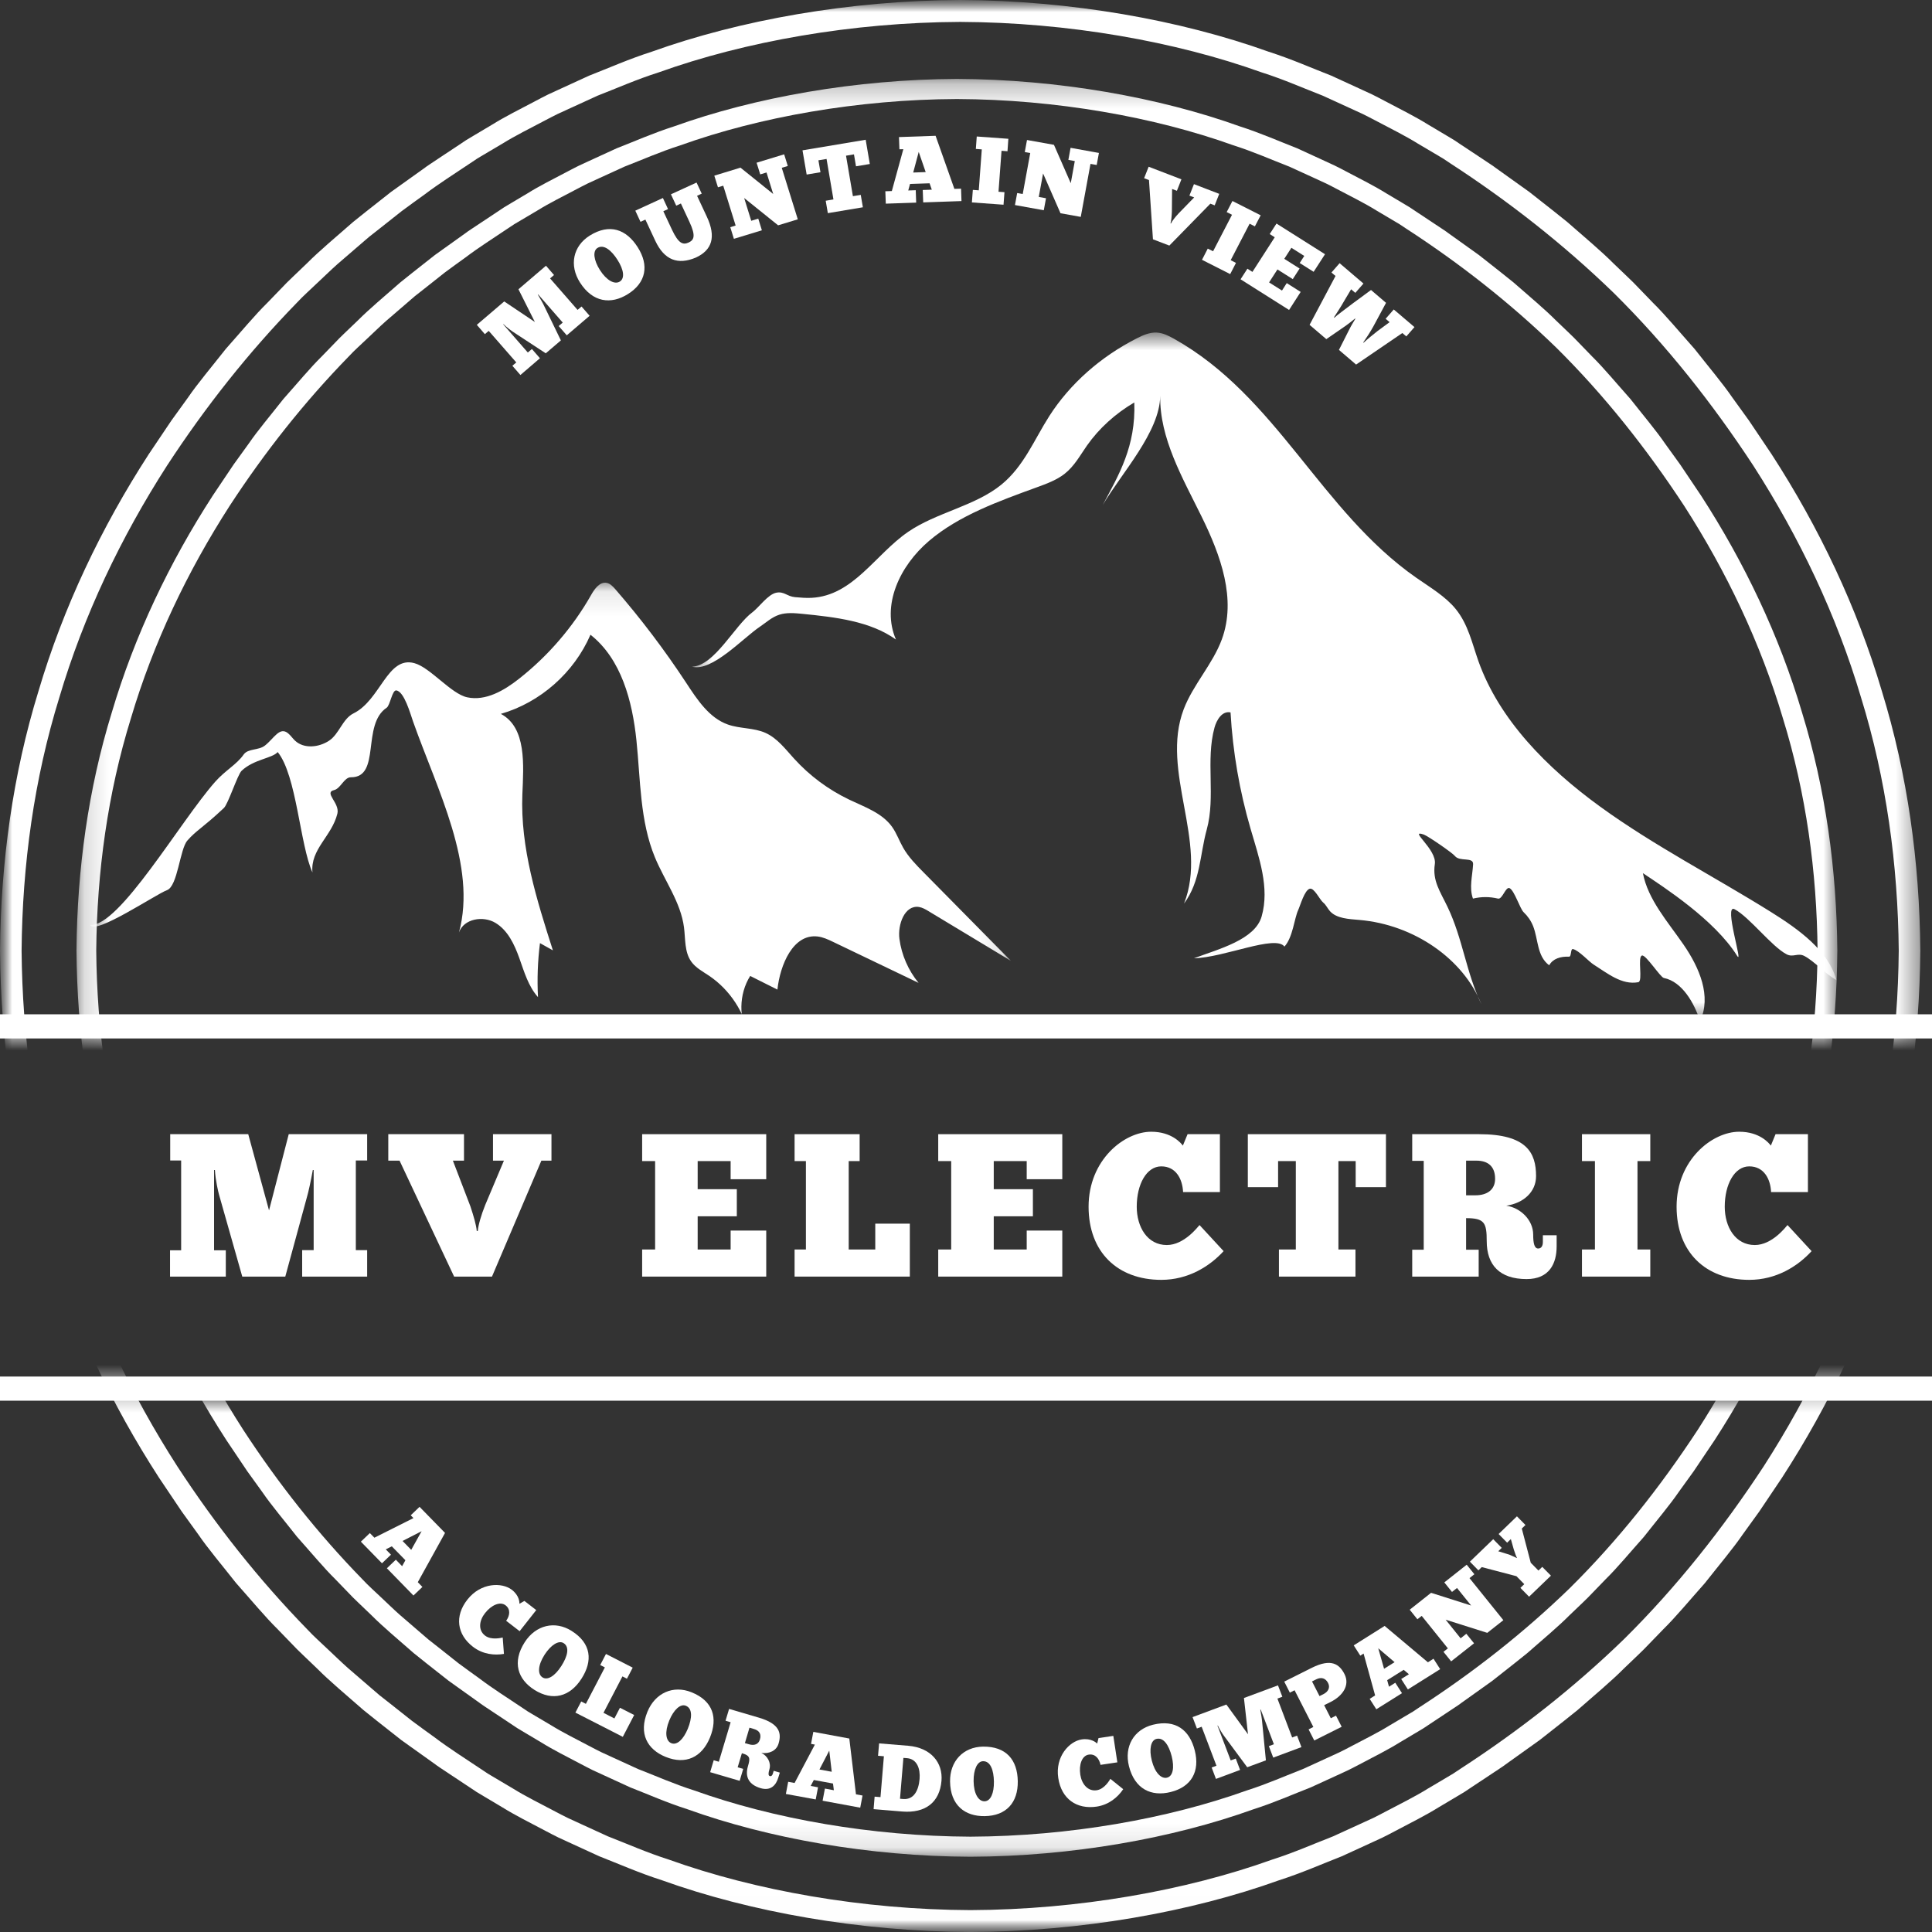 <svg width="80" height="80" viewBox="0 0 80 80" fill="none" xmlns="http://www.w3.org/2000/svg">
<rect x="0" y="0" width="80" height="80" fill="#333333" stroke="none"/>
<g clip-path="url(#clip0_8293_1096)">
<mask id="mask0_8293_1096" style="mask-type:luminance" maskUnits="userSpaceOnUse" x="0" y="0" width="80" height="80">
<path d="M80 0H0V80H80V0Z" fill="white"/>
</mask>
<g mask="url(#mask0_8293_1096)">
<mask id="mask1_8293_1096" style="mask-type:luminance" maskUnits="userSpaceOnUse" x="0" y="57" width="80" height="23">
<path d="M0.428 57.348H79.986V79.993H0.428V57.348Z" fill="white"/>
</mask>
<g mask="url(#mask1_8293_1096)">
<path d="M77.485 30.137C76.477 26.738 74.938 23.514 73.028 20.545C71.451 18.128 69.658 15.857 67.643 13.791C67.382 13.509 67.091 13.257 66.815 12.99C66.533 12.729 66.26 12.459 65.973 12.204L65.099 11.451L64.662 11.075L64.21 10.719L63.305 10.003C62.999 9.771 62.683 9.551 62.372 9.324C61.759 8.859 61.106 8.45 60.467 8.02C60.375 7.958 60.278 7.895 60.177 7.827C60.073 7.765 59.965 7.701 59.852 7.634C59.626 7.5 59.384 7.356 59.125 7.204C58.615 6.886 58.011 6.587 57.359 6.244C57.195 6.16 57.031 6.069 56.857 5.987C56.682 5.906 56.505 5.825 56.324 5.741C55.961 5.576 55.586 5.404 55.198 5.226C54.404 4.919 53.575 4.55 52.672 4.263C49.105 2.983 44.654 2.191 40.186 2.173C35.719 2.191 31.267 2.983 27.701 4.263C26.797 4.55 25.97 4.919 25.174 5.226C24.787 5.404 24.412 5.576 24.049 5.741C23.868 5.825 23.69 5.906 23.516 5.986C23.343 6.068 23.178 6.16 23.014 6.244C22.362 6.587 21.758 6.886 21.248 7.203C20.989 7.356 20.747 7.5 20.521 7.634C20.409 7.701 20.3 7.765 20.196 7.827C20.095 7.894 19.998 7.958 19.906 8.02C17.479 9.595 15.2 11.383 13.127 13.393C10.941 15.555 9.03 17.976 7.346 20.544C5.435 23.514 3.896 26.738 2.887 30.137C1.838 33.524 1.353 37.078 1.321 40.633C1.353 44.188 1.838 47.743 2.887 51.13C3.896 54.529 5.435 57.752 7.345 60.722C8.922 63.138 10.715 65.409 12.73 67.475C12.99 67.757 13.281 68.01 13.558 68.276C13.839 68.538 14.113 68.808 14.4 69.063L15.273 69.816L15.71 70.192L16.163 70.548L17.068 71.264C17.374 71.496 17.69 71.715 18 71.943C18.614 72.408 19.267 72.817 19.906 73.246C19.998 73.308 20.095 73.372 20.195 73.439C20.3 73.501 20.408 73.566 20.521 73.633C20.747 73.766 20.989 73.91 21.247 74.063C21.758 74.381 22.362 74.679 23.014 75.023C23.178 75.106 23.342 75.198 23.516 75.28C23.69 75.36 23.868 75.442 24.049 75.525C24.411 75.691 24.787 75.863 25.174 76.04C25.969 76.348 26.797 76.717 27.701 77.004C31.267 78.284 35.719 79.076 40.186 79.094C44.653 79.076 49.105 78.284 52.672 77.004C53.575 76.717 54.403 76.348 55.198 76.04C55.586 75.863 55.961 75.691 56.323 75.525C56.504 75.442 56.682 75.36 56.857 75.281C57.03 75.198 57.195 75.106 57.358 75.023C58.011 74.68 58.615 74.381 59.125 74.063C59.383 73.91 59.626 73.766 59.852 73.633C59.964 73.566 60.073 73.502 60.177 73.439C60.277 73.373 60.374 73.308 60.466 73.247C62.893 71.672 65.173 69.883 67.246 67.874C69.432 65.712 71.343 63.29 73.028 60.722C74.938 57.753 76.477 54.529 77.485 51.13C78.535 47.743 79.02 44.188 79.051 40.633C79.02 37.078 78.535 33.524 77.485 30.137ZM79.944 40.659L79.944 40.663C79.911 44.293 79.418 47.925 78.35 51.388C77.323 54.861 75.75 58.159 73.789 61.188L72.846 62.591C72.846 62.591 72.573 62.968 72.165 63.534C71.771 64.112 71.169 64.824 70.594 65.555C69.974 66.251 69.38 66.968 68.88 67.458C68.394 67.96 68.07 68.294 68.07 68.294C68.07 68.294 67.988 68.377 67.841 68.517C67.694 68.658 67.484 68.86 67.231 69.101C66.739 69.598 66.024 70.196 65.323 70.81C64.962 71.106 64.592 71.39 64.25 71.663C64.078 71.798 63.912 71.928 63.755 72.052C63.592 72.169 63.438 72.279 63.295 72.381C62.726 72.788 62.346 73.059 62.346 73.059C62.346 73.059 62.264 73.125 62.13 73.211C61.997 73.299 61.821 73.415 61.645 73.533C61.291 73.767 60.938 74.001 60.938 74.001C60.843 74.064 60.745 74.13 60.642 74.199C60.535 74.263 60.425 74.329 60.31 74.398C60.079 74.535 59.831 74.683 59.567 74.84C59.045 75.165 58.428 75.473 57.761 75.825C57.593 75.911 57.425 76.004 57.248 76.089C57.069 76.171 56.887 76.255 56.702 76.341C56.331 76.51 55.947 76.687 55.55 76.869C54.738 77.185 53.89 77.562 52.965 77.857C49.315 79.17 44.757 79.983 40.186 80.001C35.615 79.983 31.058 79.17 27.407 77.856C26.483 77.562 25.635 77.185 24.822 76.868C24.426 76.687 24.041 76.51 23.671 76.34C23.485 76.255 23.303 76.171 23.125 76.089C22.948 76.004 22.779 75.911 22.611 75.825C21.945 75.473 21.327 75.165 20.805 74.84C20.541 74.683 20.294 74.535 20.063 74.398C19.948 74.329 19.837 74.263 19.731 74.199C19.628 74.13 19.529 74.064 19.434 74.001C19.434 74.001 19.082 73.767 18.728 73.533C18.551 73.415 18.375 73.299 18.243 73.211C18.109 73.125 18.027 73.059 18.027 73.059C18.027 73.059 17.647 72.788 17.077 72.381C16.935 72.279 16.781 72.169 16.617 72.052C16.46 71.928 16.294 71.798 16.123 71.663C15.78 71.39 15.41 71.106 15.05 70.81C14.349 70.196 13.634 69.598 13.142 69.101C12.889 68.86 12.679 68.658 12.532 68.517C12.384 68.377 12.302 68.294 12.302 68.294C12.302 68.294 11.979 67.96 11.493 67.458C10.993 66.968 10.399 66.251 9.779 65.555C9.204 64.824 8.601 64.112 8.208 63.534C7.799 62.968 7.527 62.591 7.527 62.591L6.584 61.188C4.623 58.159 3.05 54.861 2.023 51.388C0.954 47.924 0.461 44.292 0.429 40.662L0.428 40.659L0.428 40.633L0.428 40.607L0.429 40.604C0.461 36.974 0.954 33.342 2.023 29.879C3.05 26.405 4.623 23.107 6.584 20.079L7.527 18.676C7.527 18.676 7.799 18.298 8.208 17.733C8.601 17.155 9.204 16.443 9.779 15.711C10.399 15.016 10.993 14.298 11.493 13.809C11.979 13.307 12.302 12.973 12.302 12.973C12.302 12.973 12.384 12.89 12.532 12.749C12.679 12.609 12.889 12.407 13.142 12.166C13.634 11.669 14.349 11.071 15.05 10.456C15.41 10.16 15.78 9.877 16.123 9.604C16.294 9.469 16.46 9.338 16.617 9.214C16.781 9.098 16.935 8.988 17.077 8.886C17.647 8.479 18.027 8.208 18.027 8.208C18.027 8.208 18.109 8.142 18.243 8.056C18.375 7.968 18.552 7.851 18.728 7.734C19.082 7.5 19.435 7.266 19.435 7.266C19.529 7.203 19.628 7.137 19.731 7.068C19.837 7.004 19.948 6.938 20.063 6.869C20.294 6.731 20.542 6.584 20.805 6.427C21.327 6.101 21.945 5.794 22.612 5.442C22.78 5.356 22.948 5.262 23.125 5.178C23.303 5.096 23.486 5.011 23.671 4.926C24.041 4.756 24.426 4.58 24.822 4.398C25.635 4.081 26.483 3.704 27.407 3.41C31.058 2.097 35.615 1.284 40.186 1.266C44.757 1.284 49.315 2.097 52.966 3.41C53.89 3.704 54.738 4.082 55.55 4.398C55.947 4.58 56.331 4.756 56.702 4.927C56.888 5.012 57.07 5.096 57.248 5.178C57.425 5.262 57.593 5.356 57.761 5.442C58.428 5.794 59.046 6.101 59.568 6.427C59.831 6.584 60.079 6.732 60.31 6.869C60.425 6.938 60.536 7.004 60.642 7.068C60.745 7.137 60.844 7.203 60.938 7.266C60.938 7.266 61.291 7.5 61.645 7.734C61.821 7.851 61.998 7.968 62.13 8.056C62.264 8.142 62.346 8.208 62.346 8.208C62.346 8.208 62.726 8.479 63.295 8.886C63.438 8.988 63.592 9.098 63.755 9.214C63.912 9.338 64.078 9.469 64.25 9.604C64.592 9.877 64.962 10.16 65.323 10.456C66.024 11.071 66.739 11.669 67.231 12.166C67.484 12.407 67.694 12.609 67.841 12.749C67.988 12.89 68.07 12.973 68.07 12.973C68.07 12.973 68.394 13.307 68.88 13.809C69.38 14.298 69.974 15.016 70.594 15.711C71.169 16.443 71.772 17.155 72.165 17.733C72.574 18.299 72.846 18.676 72.846 18.676L73.789 20.079C75.75 23.107 77.323 26.405 78.35 29.879C79.418 33.342 79.911 36.974 79.944 40.604L79.944 40.607L79.945 40.633L79.944 40.659Z" fill="white"/>
</g>
<mask id="mask2_8293_1096" style="mask-type:luminance" maskUnits="userSpaceOnUse" x="3" y="58" width="74" height="19">
<path d="M3.729 58H76.665V76.884H3.729V58Z" fill="white"/>
</mask>
<g mask="url(#mask2_8293_1096)">
<path d="M74.388 31.16C73.464 28.044 72.052 25.087 70.301 22.364C68.855 20.148 67.211 18.066 65.363 16.172C65.124 15.913 64.858 15.681 64.604 15.437C64.346 15.197 64.095 14.949 63.831 14.715L63.031 14.025L62.63 13.681L62.215 13.354L61.385 12.698C61.104 12.485 60.815 12.284 60.53 12.075C59.968 11.649 59.369 11.274 58.783 10.88C58.699 10.823 58.609 10.765 58.517 10.703C58.422 10.646 58.322 10.587 58.219 10.525C58.012 10.403 57.79 10.271 57.553 10.131C57.085 9.84 56.531 9.566 55.933 9.251C55.782 9.174 55.632 9.09 55.472 9.015C55.313 8.941 55.15 8.866 54.984 8.79C54.651 8.638 54.307 8.48 53.952 8.318C53.223 8.036 52.463 7.697 51.635 7.434C48.364 6.26 44.283 5.535 40.186 5.517C36.09 5.535 32.008 6.26 28.737 7.434C27.909 7.697 27.15 8.036 26.421 8.318C26.065 8.48 25.721 8.638 25.389 8.79C25.223 8.866 25.059 8.941 24.9 9.015C24.741 9.09 24.59 9.174 24.44 9.251C23.842 9.565 23.288 9.84 22.82 10.131C22.583 10.271 22.36 10.403 22.154 10.525C22.05 10.586 21.951 10.646 21.855 10.703C21.763 10.764 21.674 10.823 21.59 10.879C19.365 12.323 17.274 13.963 15.374 15.806C13.369 17.789 11.617 20.009 10.072 22.364C8.32 25.087 6.908 28.044 5.984 31.16C5.022 34.266 4.577 37.525 4.548 40.785C4.577 44.045 5.022 47.305 5.984 50.41C6.908 53.526 8.32 56.483 10.072 59.206C11.517 61.422 13.162 63.504 15.009 65.398C15.248 65.657 15.515 65.889 15.769 66.133C16.027 66.373 16.277 66.621 16.541 66.855L17.341 67.545L17.742 67.89L18.157 68.216L18.986 68.873C19.268 69.085 19.558 69.287 19.842 69.495C20.405 69.921 21.003 70.296 21.59 70.69C21.674 70.747 21.762 70.806 21.855 70.868C21.951 70.924 22.05 70.983 22.153 71.045C22.36 71.167 22.582 71.299 22.819 71.439C23.288 71.73 23.842 72.004 24.439 72.319C24.59 72.396 24.741 72.48 24.9 72.555C25.059 72.629 25.222 72.704 25.389 72.78C25.721 72.932 26.065 73.09 26.421 73.252C27.149 73.534 27.909 73.873 28.737 74.136C32.008 75.31 36.09 76.035 40.186 76.053C44.282 76.035 48.364 75.31 51.635 74.136C52.463 73.873 53.223 73.534 53.952 73.252C54.307 73.09 54.651 72.932 54.983 72.78C55.15 72.704 55.313 72.629 55.472 72.555C55.632 72.48 55.782 72.396 55.933 72.319C56.53 72.004 57.085 71.73 57.553 71.439C57.789 71.299 58.012 71.167 58.218 71.045C58.322 70.984 58.421 70.924 58.517 70.868C58.609 70.806 58.698 70.747 58.782 70.691C61.008 69.247 63.099 67.607 64.999 65.764C67.004 63.781 68.756 61.561 70.3 59.206C72.052 56.483 73.464 53.526 74.388 50.41C75.351 47.305 75.796 44.045 75.824 40.785C75.796 37.525 75.351 34.266 74.388 31.16ZM76.643 40.809L76.643 40.812C76.613 44.14 76.161 47.471 75.181 50.647C74.24 53.832 72.797 56.856 70.999 59.633L70.134 60.919C70.134 60.919 69.884 61.266 69.509 61.785C69.148 62.314 68.596 62.967 68.069 63.639C67.501 64.275 66.956 64.933 66.497 65.382C66.052 65.843 65.755 66.149 65.755 66.149C65.755 66.149 65.68 66.225 65.545 66.354C65.409 66.483 65.217 66.668 64.985 66.889C64.534 67.345 63.878 67.893 63.235 68.457C62.905 68.728 62.566 68.988 62.252 69.238C62.094 69.362 61.942 69.482 61.798 69.596C61.648 69.703 61.507 69.803 61.377 69.897C60.854 70.269 60.506 70.518 60.506 70.518C60.506 70.518 60.431 70.579 60.308 70.658C60.186 70.738 60.025 70.846 59.863 70.953C59.539 71.168 59.215 71.383 59.215 71.383C59.128 71.44 59.038 71.501 58.943 71.564C58.846 71.623 58.744 71.683 58.639 71.746C58.427 71.873 58.2 72.007 57.958 72.151C57.48 72.45 56.913 72.732 56.302 73.055C56.148 73.133 55.993 73.219 55.831 73.297C55.667 73.373 55.501 73.449 55.331 73.528C54.99 73.683 54.638 73.845 54.275 74.012C53.529 74.302 52.752 74.648 51.904 74.918C48.557 76.122 44.377 76.868 40.186 76.884C35.995 76.868 31.815 76.122 28.468 74.918C27.62 74.648 26.843 74.302 26.098 74.012C25.734 73.845 25.381 73.683 25.041 73.527C24.871 73.449 24.705 73.372 24.541 73.297C24.379 73.219 24.224 73.133 24.07 73.055C23.459 72.732 22.892 72.45 22.414 72.151C22.172 72.007 21.945 71.872 21.733 71.746C21.628 71.683 21.526 71.622 21.429 71.564C21.334 71.501 21.244 71.44 21.157 71.383C21.157 71.383 20.834 71.168 20.509 70.953C20.347 70.846 20.186 70.738 20.065 70.658C19.942 70.579 19.866 70.518 19.866 70.518C19.866 70.518 19.518 70.269 18.996 69.897C18.865 69.803 18.724 69.703 18.575 69.596C18.43 69.482 18.278 69.362 18.12 69.238C17.806 68.988 17.467 68.728 17.137 68.457C16.494 67.893 15.838 67.345 15.387 66.889C15.155 66.668 14.962 66.483 14.828 66.354C14.692 66.225 14.617 66.149 14.617 66.149C14.617 66.149 14.32 65.843 13.875 65.382C13.417 64.933 12.872 64.275 12.303 63.639C11.776 62.967 11.223 62.314 10.863 61.785C10.488 61.266 10.238 60.919 10.238 60.919L9.374 59.633C7.575 56.856 6.133 53.832 5.191 50.647C4.211 47.471 3.759 44.14 3.729 40.812L3.729 40.809L3.729 40.785L3.729 40.761L3.729 40.758C3.759 37.429 4.211 34.099 5.191 30.924C6.133 27.738 7.575 24.715 9.374 21.937L10.238 20.651C10.238 20.651 10.488 20.305 10.863 19.785C11.224 19.255 11.776 18.603 12.303 17.932C12.872 17.295 13.417 16.637 13.875 16.188C14.32 15.728 14.617 15.421 14.617 15.421C14.617 15.421 14.692 15.345 14.828 15.216C14.962 15.087 15.155 14.902 15.387 14.681C15.838 14.225 16.494 13.677 17.137 13.113C17.467 12.842 17.806 12.582 18.12 12.332C18.278 12.208 18.43 12.088 18.575 11.975C18.724 11.867 18.865 11.767 18.996 11.674C19.518 11.3 19.866 11.052 19.866 11.052C19.866 11.052 19.942 10.991 20.065 10.913C20.186 10.832 20.348 10.725 20.509 10.617C20.834 10.402 21.157 10.188 21.157 10.188C21.244 10.13 21.334 10.069 21.429 10.006C21.527 9.948 21.628 9.887 21.733 9.824C21.945 9.698 22.172 9.563 22.414 9.418C22.893 9.12 23.459 8.838 24.071 8.515C24.224 8.437 24.379 8.351 24.542 8.273C24.705 8.198 24.872 8.121 25.041 8.042C25.381 7.887 25.734 7.725 26.098 7.558C26.843 7.268 27.62 6.922 28.468 6.652C31.815 5.448 35.995 4.703 40.186 4.686C44.377 4.703 48.557 5.448 51.905 6.652C52.752 6.922 53.53 7.268 54.275 7.558C54.639 7.725 54.99 7.887 55.331 8.043C55.501 8.121 55.667 8.198 55.831 8.273C55.994 8.351 56.148 8.437 56.302 8.515C56.913 8.838 57.48 9.12 57.958 9.418C58.2 9.563 58.427 9.698 58.639 9.824C58.744 9.887 58.846 9.948 58.943 10.006C59.038 10.07 59.129 10.13 59.215 10.188C59.215 10.188 59.539 10.402 59.863 10.617C60.025 10.725 60.186 10.832 60.308 10.913C60.431 10.991 60.506 11.052 60.506 11.052C60.506 11.052 60.854 11.3 61.377 11.674C61.507 11.767 61.648 11.867 61.798 11.975C61.942 12.088 62.094 12.208 62.252 12.332C62.566 12.582 62.905 12.842 63.235 13.113C63.878 13.677 64.534 14.225 64.985 14.681C65.217 14.902 65.409 15.087 65.545 15.216C65.68 15.345 65.755 15.421 65.755 15.421C65.755 15.421 66.052 15.728 66.497 16.188C66.956 16.637 67.501 17.295 68.069 17.932C68.596 18.603 69.149 19.256 69.509 19.785C69.884 20.305 70.134 20.651 70.134 20.651L70.999 21.937C72.797 24.715 74.24 27.738 75.181 30.924C76.161 34.099 76.613 37.43 76.643 40.759L76.643 40.761L76.644 40.785L76.643 40.809Z" fill="white"/>
</g>
<mask id="mask3_8293_1096" style="mask-type:luminance" maskUnits="userSpaceOnUse" x="0" y="0" width="80" height="43">
<path d="M0 0H79.546V43H0V0Z" fill="white"/>
</mask>
<g mask="url(#mask3_8293_1096)">
<path d="M77.058 49.864C76.049 53.263 74.51 56.487 72.6 59.456C71.023 61.873 69.23 64.144 67.215 66.21C66.954 66.492 66.663 66.745 66.387 67.01C66.106 67.272 65.832 67.542 65.545 67.798L64.672 68.55L64.235 68.926L63.782 69.283L62.878 69.998C62.571 70.23 62.255 70.45 61.944 70.677C61.331 71.142 60.678 71.55 60.039 71.981C59.947 72.042 59.85 72.107 59.749 72.174C59.645 72.236 59.537 72.3 59.424 72.367C59.198 72.501 58.956 72.644 58.698 72.797C58.187 73.115 57.583 73.413 56.931 73.757C56.767 73.841 56.603 73.932 56.429 74.014C56.255 74.095 56.077 74.176 55.896 74.26C55.533 74.425 55.158 74.597 54.77 74.775C53.976 75.082 53.148 75.451 52.244 75.738C48.677 77.018 44.226 77.81 39.759 77.828C35.292 77.81 30.84 77.018 27.273 75.738C26.369 75.451 25.542 75.082 24.747 74.775C24.359 74.597 23.984 74.425 23.622 74.26C23.441 74.176 23.262 74.095 23.088 74.015C22.915 73.933 22.751 73.841 22.587 73.757C21.934 73.414 21.33 73.115 20.82 72.797C20.561 72.644 20.319 72.501 20.093 72.367C19.981 72.3 19.872 72.236 19.768 72.174C19.668 72.107 19.57 72.042 19.479 71.981C17.052 70.407 14.772 68.618 12.7 66.608C10.513 64.446 8.602 62.025 6.918 59.457C5.007 56.487 3.468 53.263 2.46 49.864C1.41 46.477 0.925 42.923 0.894 39.367C0.925 35.813 1.41 32.258 2.46 28.871C3.468 25.473 5.007 22.249 6.917 19.279C8.494 16.863 10.287 14.592 12.302 12.526C12.563 12.244 12.854 11.991 13.13 11.725C13.412 11.463 13.685 11.193 13.972 10.938L14.845 10.185L15.282 9.809L15.735 9.453L16.64 8.737C16.946 8.505 17.263 8.286 17.573 8.059C18.186 7.594 18.839 7.185 19.478 6.755C19.57 6.693 19.667 6.629 19.768 6.561C19.872 6.5 19.98 6.435 20.093 6.368C20.319 6.235 20.561 6.091 20.82 5.938C21.33 5.621 21.934 5.322 22.586 4.978C22.75 4.895 22.914 4.803 23.088 4.721C23.262 4.641 23.44 4.559 23.621 4.476C23.984 4.31 24.359 4.138 24.747 3.961C25.541 3.653 26.369 3.284 27.273 2.998C30.84 1.717 35.291 0.925 39.759 0.907C44.225 0.925 48.677 1.717 52.244 2.998C53.148 3.284 53.975 3.653 54.77 3.961C55.158 4.138 55.533 4.31 55.895 4.476C56.077 4.559 56.255 4.641 56.429 4.721C56.602 4.803 56.766 4.895 56.931 4.978C57.583 5.322 58.187 5.621 58.697 5.938C58.956 6.091 59.198 6.235 59.424 6.368C59.536 6.435 59.645 6.5 59.749 6.561C59.85 6.628 59.947 6.693 60.039 6.754C62.465 8.329 64.745 10.118 66.818 12.127C69.004 14.289 70.915 16.711 72.6 19.279C74.51 22.248 76.049 25.473 77.058 28.871C78.107 32.258 78.592 35.813 78.623 39.367C78.592 42.923 78.107 46.477 77.058 49.864ZM79.517 39.342L79.516 39.338C79.484 35.709 78.991 32.077 77.922 28.613C76.895 25.139 75.322 21.842 73.361 18.813L72.418 17.41C72.418 17.41 72.145 17.033 71.737 16.467C71.343 15.889 70.741 15.177 70.166 14.445C69.546 13.75 68.952 13.033 68.452 12.544C67.966 12.041 67.643 11.707 67.643 11.707C67.643 11.707 67.561 11.624 67.413 11.484C67.266 11.343 67.056 11.142 66.803 10.9C66.311 10.403 65.596 9.805 64.895 9.191C64.535 8.895 64.164 8.611 63.822 8.339C63.651 8.203 63.485 8.073 63.327 7.949C63.164 7.832 63.01 7.722 62.867 7.62C62.298 7.213 61.919 6.942 61.919 6.942C61.919 6.942 61.836 6.876 61.702 6.79C61.57 6.703 61.393 6.586 61.217 6.468C60.864 6.234 60.51 6 60.51 6C60.416 5.937 60.317 5.871 60.214 5.802C60.108 5.738 59.997 5.672 59.882 5.603C59.651 5.466 59.403 5.318 59.139 5.161C58.618 4.836 58 4.528 57.333 4.177C57.165 4.09 56.997 3.997 56.82 3.912C56.641 3.83 56.459 3.746 56.274 3.66C55.904 3.49 55.519 3.314 55.123 3.132C54.31 2.816 53.462 2.439 52.538 2.144C48.888 0.832 44.329 0.018 39.759 0C35.188 0.018 30.63 0.832 26.979 2.144C26.055 2.439 25.207 2.816 24.394 3.133C23.998 3.314 23.613 3.49 23.243 3.661C23.057 3.746 22.875 3.83 22.697 3.912C22.52 3.997 22.351 4.09 22.184 4.177C21.517 4.528 20.899 4.836 20.378 5.161C20.114 5.318 19.866 5.466 19.635 5.603C19.52 5.672 19.409 5.739 19.303 5.802C19.2 5.871 19.101 5.937 19.007 6C19.007 6 18.654 6.234 18.3 6.468C18.124 6.586 17.948 6.703 17.815 6.791C17.681 6.876 17.599 6.942 17.599 6.942C17.599 6.942 17.219 7.213 16.65 7.62C16.507 7.722 16.353 7.832 16.19 7.949C16.032 8.073 15.867 8.203 15.695 8.339C15.353 8.611 14.982 8.895 14.622 9.191C13.921 9.805 13.206 10.403 12.714 10.9C12.461 11.142 12.251 11.343 12.104 11.484C11.956 11.624 11.874 11.707 11.874 11.707C11.874 11.707 11.551 12.041 11.065 12.544C10.565 13.033 9.971 13.75 9.352 14.445C8.776 15.177 8.174 15.889 7.781 16.467C7.371 17.033 7.099 17.411 7.099 17.411L6.156 18.813C4.195 21.842 2.622 25.14 1.595 28.613C0.527 32.077 0.034 35.709 0.001 39.339L0 39.342L0 39.367L0 39.394L0.001 39.397C0.034 43.027 0.527 46.659 1.595 50.122C2.622 53.596 4.195 56.894 6.156 59.922L7.099 61.325C7.099 61.325 7.372 61.703 7.781 62.269C8.174 62.846 8.776 63.558 9.352 64.29C9.971 64.985 10.565 65.703 11.065 66.192C11.551 66.694 11.874 67.028 11.874 67.028C11.874 67.028 11.956 67.111 12.104 67.252C12.251 67.392 12.461 67.594 12.714 67.835C13.206 68.332 13.921 68.93 14.622 69.545C14.982 69.841 15.353 70.124 15.695 70.397C15.867 70.532 16.032 70.663 16.19 70.787C16.353 70.903 16.507 71.013 16.65 71.115C17.219 71.522 17.599 71.793 17.599 71.793C17.599 71.793 17.681 71.86 17.815 71.945C17.948 72.033 18.124 72.15 18.3 72.267C18.654 72.501 19.007 72.735 19.007 72.735C19.101 72.798 19.2 72.864 19.303 72.933C19.41 72.997 19.52 73.063 19.635 73.132C19.866 73.27 20.114 73.417 20.378 73.574C20.9 73.9 21.517 74.207 22.184 74.559C22.352 74.645 22.52 74.739 22.697 74.823C22.876 74.905 23.058 74.99 23.243 75.075C23.613 75.245 23.998 75.421 24.394 75.603C25.207 75.919 26.055 76.296 26.979 76.591C30.63 77.904 35.188 78.717 39.759 78.735C44.329 78.717 48.888 77.904 52.538 76.591C53.462 76.296 54.31 75.919 55.123 75.603C55.52 75.421 55.904 75.245 56.274 75.075C56.46 74.989 56.642 74.905 56.82 74.823C56.997 74.739 57.166 74.645 57.334 74.559C58 74.207 58.618 73.9 59.14 73.574C59.404 73.417 59.651 73.269 59.882 73.132C59.997 73.063 60.108 72.997 60.214 72.933C60.317 72.864 60.416 72.798 60.511 72.735C60.511 72.735 60.864 72.501 61.217 72.267C61.394 72.15 61.57 72.033 61.702 71.945C61.836 71.86 61.919 71.793 61.919 71.793C61.919 71.793 62.298 71.522 62.867 71.115C63.01 71.013 63.164 70.903 63.327 70.787C63.485 70.663 63.651 70.532 63.822 70.397C64.164 70.124 64.535 69.841 64.895 69.545C65.596 68.93 66.311 68.332 66.803 67.835C67.056 67.594 67.266 67.392 67.413 67.252C67.561 67.111 67.643 67.028 67.643 67.028C67.643 67.028 67.966 66.694 68.452 66.192C68.952 65.703 69.546 64.985 70.166 64.29C70.741 63.558 71.344 62.846 71.737 62.269C72.146 61.702 72.418 61.325 72.418 61.325L73.361 59.922C75.322 56.894 76.895 53.596 77.922 50.122C78.991 46.658 79.484 43.026 79.516 39.397L79.517 39.394L79.517 39.367L79.517 39.342Z" fill="white"/>
</g>
<mask id="mask4_8293_1096" style="mask-type:luminance" maskUnits="userSpaceOnUse" x="3" y="3" width="74" height="40">
<path d="M3.166 3.268H76.102V43H3.166V3.268Z" fill="white"/>
</mask>
<g mask="url(#mask4_8293_1096)">
<path d="M73.826 48.993C72.901 52.109 71.49 55.065 69.738 57.788C68.293 60.004 66.648 62.087 64.8 63.981C64.561 64.24 64.295 64.471 64.041 64.715C63.783 64.955 63.533 65.203 63.269 65.437L62.468 66.127L62.068 66.472L61.652 66.799L60.823 67.455C60.542 67.668 60.252 67.869 59.967 68.077C59.405 68.503 58.806 68.879 58.22 69.273C58.136 69.329 58.047 69.388 57.955 69.45C57.859 69.506 57.76 69.566 57.656 69.627C57.45 69.75 57.227 69.881 56.99 70.022C56.522 70.313 55.968 70.587 55.37 70.902C55.22 70.978 55.069 71.062 54.91 71.138C54.75 71.211 54.587 71.286 54.421 71.362C54.089 71.515 53.744 71.672 53.389 71.835C52.661 72.117 51.901 72.455 51.072 72.718C47.802 73.892 43.72 74.618 39.623 74.635C35.528 74.618 31.445 73.892 28.175 72.718C27.346 72.455 26.587 72.117 25.858 71.835C25.503 71.672 25.159 71.515 24.826 71.362C24.66 71.286 24.497 71.211 24.337 71.138C24.178 71.062 24.027 70.978 23.877 70.902C23.279 70.587 22.725 70.313 22.257 70.022C22.02 69.881 21.798 69.75 21.591 69.627C21.488 69.566 21.389 69.507 21.293 69.45C21.2 69.388 21.112 69.329 21.027 69.273C18.802 67.829 16.711 66.189 14.811 64.347C12.806 62.364 11.054 60.143 9.509 57.788C7.757 55.066 6.346 52.109 5.421 48.993C4.459 45.887 4.014 42.627 3.985 39.368C4.014 36.108 4.459 32.848 5.421 29.742C6.346 26.626 7.757 23.669 9.509 20.947C10.955 18.731 12.599 16.648 14.447 14.754C14.685 14.495 14.952 14.264 15.206 14.02C15.464 13.78 15.715 13.531 15.978 13.298L16.779 12.608L17.179 12.263L17.595 11.936L18.424 11.28C18.706 11.067 18.995 10.866 19.279 10.658C19.842 10.231 20.441 9.857 21.026 9.462C21.111 9.405 21.2 9.347 21.292 9.285C21.388 9.228 21.487 9.169 21.591 9.108C21.797 8.985 22.02 8.853 22.257 8.714C22.725 8.422 23.279 8.148 23.877 7.833C24.027 7.756 24.178 7.673 24.337 7.597C24.497 7.524 24.66 7.449 24.826 7.372C25.158 7.22 25.503 7.063 25.858 6.9C26.587 6.618 27.346 6.28 28.175 6.017C31.445 4.843 35.527 4.117 39.623 4.1C43.72 4.117 47.802 4.843 51.072 6.017C51.901 6.28 52.66 6.618 53.389 6.9C53.744 7.063 54.088 7.22 54.421 7.372C54.587 7.449 54.75 7.524 54.91 7.597C55.069 7.672 55.219 7.756 55.37 7.833C55.968 8.148 56.522 8.422 56.99 8.713C57.227 8.853 57.449 8.985 57.656 9.108C57.759 9.169 57.859 9.228 57.954 9.285C58.047 9.347 58.136 9.405 58.22 9.462C60.445 10.905 62.536 12.546 64.436 14.389C66.441 16.371 68.193 18.592 69.738 20.946C71.49 23.669 72.901 26.626 73.826 29.742C74.788 32.848 75.233 36.108 75.262 39.368C75.233 42.627 74.788 45.887 73.826 48.993ZM76.081 39.343L76.08 39.341C76.05 36.012 75.598 32.681 74.619 29.506C73.677 26.32 72.234 23.297 70.436 20.52L69.571 19.233C69.571 19.233 69.321 18.887 68.947 18.368C68.586 17.838 68.034 17.185 67.506 16.514C66.938 15.877 66.393 15.219 65.935 14.77C65.489 14.31 65.192 14.003 65.192 14.003C65.192 14.003 65.117 13.927 64.982 13.798C64.847 13.669 64.654 13.485 64.423 13.263C63.971 12.808 63.315 12.259 62.672 11.696C62.342 11.425 62.003 11.165 61.689 10.914C61.532 10.791 61.38 10.671 61.235 10.557C61.086 10.45 60.945 10.349 60.814 10.256C60.292 9.883 59.944 9.634 59.944 9.634C59.944 9.634 59.868 9.573 59.745 9.495C59.623 9.414 59.462 9.307 59.3 9.2C58.976 8.985 58.652 8.77 58.652 8.77C58.566 8.712 58.475 8.652 58.381 8.589C58.283 8.53 58.182 8.469 58.076 8.406C57.865 8.28 57.637 8.145 57.395 8.001C56.917 7.702 56.35 7.42 55.739 7.098C55.585 7.019 55.431 6.933 55.268 6.856C55.105 6.78 54.938 6.703 54.768 6.625C54.428 6.469 54.076 6.307 53.712 6.14C52.967 5.85 52.189 5.505 51.342 5.234C47.995 4.031 43.815 3.285 39.623 3.268C35.432 3.285 31.253 4.031 27.905 5.235C27.058 5.505 26.28 5.851 25.535 6.141C25.171 6.307 24.819 6.469 24.479 6.625C24.309 6.704 24.142 6.781 23.979 6.856C23.816 6.933 23.662 7.019 23.508 7.098C22.896 7.42 22.33 7.702 21.852 8.001C21.61 8.145 21.383 8.281 21.171 8.406C21.065 8.469 20.964 8.53 20.866 8.589C20.771 8.652 20.681 8.712 20.595 8.77C20.595 8.77 20.271 8.985 19.947 9.2C19.785 9.307 19.623 9.414 19.502 9.495C19.379 9.573 19.303 9.634 19.303 9.634C19.303 9.634 18.955 9.883 18.433 10.256C18.303 10.349 18.161 10.45 18.012 10.557C17.867 10.671 17.715 10.791 17.558 10.914C17.244 11.165 16.904 11.425 16.574 11.696C15.931 12.259 15.276 12.808 14.824 13.263C14.593 13.485 14.4 13.669 14.265 13.798C14.13 13.927 14.055 14.003 14.055 14.003C14.055 14.003 13.758 14.31 13.312 14.77C12.854 15.219 12.309 15.877 11.741 16.514C11.213 17.185 10.661 17.838 10.3 18.368C9.925 18.887 9.675 19.233 9.675 19.233L8.811 20.52C7.013 23.297 5.57 26.321 4.628 29.506C3.649 32.682 3.197 36.012 3.167 39.341L3.166 39.343V39.391L3.167 39.394C3.197 42.723 3.649 46.053 4.628 49.229C5.57 52.414 7.013 55.438 8.811 58.215L9.676 59.502C9.676 59.502 9.926 59.848 10.3 60.367C10.661 60.897 11.213 61.549 11.741 62.221C12.309 62.858 12.854 63.516 13.312 63.965C13.758 64.425 14.055 64.732 14.055 64.732C14.055 64.732 14.13 64.807 14.265 64.936C14.4 65.065 14.593 65.25 14.824 65.471C15.276 65.927 15.931 66.476 16.574 67.039C16.904 67.31 17.244 67.571 17.558 67.82C17.715 67.945 17.867 68.064 18.012 68.178C18.161 68.285 18.303 68.386 18.433 68.479C18.955 68.852 19.303 69.101 19.303 69.101C19.303 69.101 19.379 69.162 19.502 69.24C19.623 69.321 19.785 69.428 19.947 69.535C20.271 69.75 20.595 69.965 20.595 69.965C20.681 70.022 20.772 70.083 20.866 70.146C20.964 70.205 21.065 70.266 21.171 70.329C21.383 70.455 21.61 70.59 21.852 70.734C22.33 71.032 22.896 71.314 23.508 71.637C23.662 71.716 23.816 71.802 23.979 71.879C24.142 71.954 24.309 72.032 24.479 72.11C24.819 72.266 25.172 72.428 25.535 72.594C26.28 72.885 27.058 73.23 27.905 73.501C31.253 74.704 35.432 75.45 39.623 75.466C43.815 75.45 47.995 74.704 51.342 73.5C52.189 73.23 52.967 72.884 53.712 72.594C54.076 72.428 54.428 72.266 54.768 72.11C54.938 72.031 55.105 71.954 55.269 71.879C55.431 71.802 55.586 71.716 55.739 71.637C56.351 71.314 56.917 71.032 57.396 70.734C57.638 70.59 57.865 70.455 58.076 70.329C58.182 70.266 58.284 70.205 58.381 70.146C58.475 70.083 58.566 70.022 58.653 69.965C58.653 69.965 58.976 69.75 59.3 69.535C59.462 69.428 59.624 69.321 59.745 69.24C59.868 69.162 59.944 69.101 59.944 69.101C59.944 69.101 60.292 68.852 60.814 68.479C60.945 68.386 61.086 68.285 61.235 68.178C61.38 68.064 61.532 67.945 61.689 67.82C62.003 67.571 62.342 67.31 62.672 67.039C63.315 66.476 63.971 65.927 64.423 65.471C64.654 65.25 64.847 65.065 64.982 64.936C65.117 64.807 65.192 64.732 65.192 64.732C65.192 64.732 65.489 64.425 65.935 63.965C66.393 63.516 66.938 62.858 67.506 62.221C68.034 61.549 68.586 60.896 68.947 60.367C69.322 59.847 69.571 59.502 69.571 59.502L70.436 58.215C72.234 55.438 73.677 52.414 74.619 49.229C75.598 46.053 76.05 42.722 76.08 39.394L76.081 39.391L76.081 39.368L76.081 39.343Z" fill="white"/>
</g>
<mask id="mask5_8293_1096" style="mask-type:luminance" maskUnits="userSpaceOnUse" x="3" y="24" width="39" height="19">
<path d="M3.729 24.096H41.872V42.959H3.729V24.096Z" fill="white"/>
</mask>
<g mask="url(#mask5_8293_1096)">
<path d="M3.73 38.299C4.934 38.397 7.457 34.015 8.909 32.373C9.333 31.894 9.795 31.663 10.089 31.244C10.269 30.988 10.707 31.077 10.966 30.875C11.348 30.577 11.578 30.071 11.931 30.366C12.037 30.454 12.114 30.572 12.214 30.667C12.585 31.016 13.198 30.951 13.623 30.673C14.047 30.395 14.182 29.766 14.636 29.541C15.764 28.982 16.035 27.161 17.152 27.458C17.812 27.633 18.676 28.731 19.345 28.874C20.111 29.038 20.871 28.595 21.49 28.108C22.096 27.63 22.652 27.099 23.154 26.514C23.657 25.93 24.099 25.303 24.479 24.633C24.622 24.381 24.834 24.084 25.117 24.134C25.266 24.161 25.378 24.284 25.479 24.398C26.542 25.624 27.519 26.914 28.41 28.269C28.868 28.967 29.361 29.727 30.142 30.002C30.645 30.179 31.21 30.13 31.696 30.347C32.183 30.565 32.516 31.012 32.875 31.406C33.527 32.124 34.292 32.693 35.17 33.114C35.808 33.419 36.527 33.661 36.94 34.24C37.128 34.504 37.235 34.817 37.396 35.099C37.617 35.488 37.933 35.81 38.247 36.127L41.856 39.784L38.446 37.728C38.323 37.653 38.194 37.579 38.053 37.556C37.462 37.465 37.163 38.283 37.244 38.883C37.289 39.216 37.379 39.536 37.514 39.845C37.648 40.153 37.823 40.438 38.036 40.699L34.496 39.001C34.289 38.902 34.077 38.802 33.849 38.777C32.837 38.666 32.301 39.954 32.191 40.977L31.064 40.412C30.59 41.166 30.576 42.192 31.031 42.959C30.84 41.927 30.223 40.983 29.36 40.403C29.097 40.226 28.805 40.074 28.621 39.814C28.34 39.417 28.385 38.885 28.323 38.401C28.187 37.357 27.522 36.474 27.119 35.501C26.494 33.987 26.523 32.294 26.354 30.663C26.185 29.032 25.729 27.291 24.45 26.283C23.77 27.855 22.37 29.09 20.739 29.56C21.808 30.129 21.68 31.673 21.63 32.895C21.542 35.1 22.222 37.253 22.894 39.352L22.359 39.053C22.265 39.796 22.238 40.541 22.277 41.289C21.877 40.842 21.706 40.24 21.504 39.674C21.301 39.107 21.027 38.521 20.515 38.214C20.003 37.906 19.202 38.042 19.005 38.611C19.758 35.85 18.102 32.697 17.108 29.887C16.994 29.567 16.74 28.629 16.407 28.589C16.24 28.568 16.151 29.213 16.011 29.305C14.96 30.006 15.787 32.197 14.528 32.185C14.25 32.183 14.105 32.653 13.835 32.716C13.393 32.82 14.08 33.248 13.97 33.693C13.738 34.63 12.845 35.163 12.938 36.125C12.42 34.991 12.283 32.105 11.499 31.141C11.269 31.405 10.512 31.436 10.004 31.917C9.837 32.075 9.447 33.293 9.27 33.458C8.386 34.289 8.137 34.372 7.758 34.806C7.443 35.167 7.36 36.699 6.912 36.861C6.464 37.023 3.918 38.742 3.73 38.299Z" fill="white"/>
</g>
<mask id="mask6_8293_1096" style="mask-type:luminance" maskUnits="userSpaceOnUse" x="28" y="13" width="49" height="30">
<path d="M28.568 13.757H76.046V42.282H28.568V13.757Z" fill="white"/>
</mask>
<g mask="url(#mask6_8293_1096)">
<path d="M28.652 27.604C29.573 27.589 30.429 25.89 31.149 25.358C31.428 25.151 31.798 24.609 32.147 24.542C32.469 24.479 32.591 24.698 32.922 24.727C33.148 24.747 33.375 24.766 33.602 24.755C35.329 24.667 36.238 22.963 37.599 22.026C38.775 21.217 40.373 20.959 41.467 20.066C42.399 19.305 42.827 18.199 43.451 17.226C44.305 15.893 45.574 14.768 47.084 14.004C47.334 13.877 47.607 13.757 47.896 13.771C48.151 13.784 48.383 13.9 48.599 14.02C52.874 16.405 54.681 21.155 58.645 23.923C59.224 24.327 59.855 24.696 60.283 25.224C60.792 25.853 60.957 26.638 61.217 27.374C62.074 29.788 64.04 31.791 66.261 33.403C68.483 35.016 70.986 36.298 73.335 37.766C74.5 38.494 75.702 39.361 76.042 40.579C75.626 40.364 75.128 39.799 74.712 39.584C74.441 39.444 74.252 39.656 73.981 39.516C73.363 39.197 72.44 37.974 71.825 37.649C71.355 37.399 72.209 40.023 71.929 39.576C70.996 38.086 68.899 36.738 68.029 36.155C68.238 37.253 69.061 38.168 69.716 39.121C70.371 40.074 70.877 41.251 70.396 42.28C70.16 41.54 69.655 40.646 68.897 40.496C68.751 40.468 68.159 39.534 67.995 39.566C67.791 39.606 68.042 40.633 67.837 40.671C67.153 40.798 66.555 40.297 65.986 39.939C65.79 39.816 65.381 39.355 65.135 39.299C65.023 39.274 65.079 39.619 64.97 39.614C64.62 39.598 64.303 39.695 64.148 39.97C63.639 39.592 63.7 38.901 63.483 38.348C63.394 38.127 63.262 37.935 63.089 37.771C62.938 37.624 62.709 36.877 62.511 36.778C62.345 36.695 62.213 37.252 62.029 37.209C61.683 37.126 61.337 37.126 60.992 37.209C60.827 36.755 60.972 36.264 60.998 35.787C61.015 35.469 60.441 35.696 60.243 35.443C60.144 35.316 59.123 34.614 58.954 34.556C58.294 34.33 59.509 35.167 59.413 35.784C59.309 36.468 59.633 36.912 59.938 37.549C60.575 38.88 60.704 40.255 61.341 41.586C60.602 39.709 58.546 38.285 56.29 38.093C55.85 38.055 55.346 38.035 55.072 37.731C54.969 37.616 54.911 37.47 54.789 37.371C54.646 37.255 54.419 36.752 54.235 36.8C54.016 36.859 53.842 37.496 53.754 37.686C53.593 38.035 53.533 38.818 53.186 39.196C52.813 38.692 50.693 39.651 49.44 39.68C50.48 39.292 51.965 38.911 52.241 37.95C52.584 36.758 52.132 35.516 51.785 34.324C51.325 32.747 51.048 31.138 50.954 29.499C50.599 29.427 50.375 29.818 50.29 30.128C49.917 31.485 50.342 32.989 49.97 34.345C49.678 35.405 49.716 36.481 49.029 37.414C50.036 34.853 48.04 31.944 49.013 29.372C49.398 28.356 50.217 27.498 50.592 26.479C51.208 24.81 50.547 22.998 49.754 21.387C48.962 19.777 48.012 18.143 48.042 16.39C48.027 17.885 46.446 19.581 45.663 20.91C46.332 19.654 47.034 18.485 46.969 16.665C46.181 17.128 45.508 17.74 45.01 18.448C44.724 18.856 44.487 19.304 44.079 19.623C43.751 19.878 43.339 20.031 42.934 20.178C41.348 20.756 39.711 21.343 38.477 22.391C37.243 23.438 36.49 25.073 37.099 26.482C36.037 25.72 34.59 25.554 33.226 25.418C32.907 25.387 32.573 25.356 32.272 25.453C31.959 25.553 31.723 25.778 31.459 25.956C30.772 26.415 29.478 27.832 28.655 27.605" fill="white"/>
</g>
<path d="M12.988 48.448V51.765H12.512V52.861H15.203V51.765H14.734V48.053H15.203V46.964H11.956L11.14 50.12L10.279 46.964H7.048V48.053H7.501V51.772H7.041V52.861H9.35V51.772H8.864V48.448H8.899C8.923 48.871 9.035 49.352 9.077 49.495L10.032 52.861H11.813L12.707 49.579C12.768 49.386 12.885 48.829 12.953 48.448H12.988Z" fill="white"/>
<path d="M19.741 50.971C19.724 50.736 19.614 50.364 19.478 49.951L18.753 48.06H19.213V46.964H16.078V48.06H16.545L18.804 52.861H20.372L22.417 48.06H22.835V46.964H20.414V48.06H20.866L20.09 49.9C19.921 50.322 19.802 50.736 19.785 50.971H19.741Z" fill="white"/>
<path d="M26.59 46.964V48.078H27.127V51.739H26.59V52.861H31.728V50.955H30.254V51.739H28.889V50.364H30.51V49.242H28.889V48.078H30.254V48.829H31.728V46.964H26.59Z" fill="white"/>
<path d="M32.902 46.964V48.078H33.371V51.739H32.902V52.861H37.674V50.669H36.243V51.739H35.143V48.078H35.596V46.964H32.902Z" fill="white"/>
<path d="M38.85 46.964V48.078H39.387V51.739H38.85V52.861H43.987V50.955H42.514V51.739H41.149V50.364H42.77V49.242H41.149V48.078H42.514V48.829H43.987V46.964H38.85Z" fill="white"/>
<path d="M49.67 50.727C49.592 50.81 49.031 51.554 48.316 51.554C47.506 51.554 47.07 50.803 47.07 49.967C47.07 49.047 47.471 48.297 48.086 48.297C48.689 48.297 48.963 48.812 48.989 49.361H50.514V46.964H49.175L48.98 47.437C48.903 47.335 48.52 46.863 47.668 46.863C46.551 46.863 45.076 48.027 45.076 49.967C45.076 51.849 46.279 52.996 48.086 52.996C49.2 52.996 50.087 52.439 50.667 51.807L49.67 50.727Z" fill="white"/>
<path d="M57.389 46.964H51.67V49.158H52.923V48.078H53.657V51.739H52.958V52.861H56.127V51.739H55.421V48.078H56.136V49.158H57.389V46.964Z" fill="white"/>
<path d="M58.477 46.964V48.069H58.953V51.749H58.477V52.861H61.229V51.749H60.708V50.441C61.468 50.441 61.562 50.627 61.562 51.394C61.562 52.381 62.097 52.964 63.214 52.964C64.159 52.964 64.457 52.313 64.457 51.612V51.149H63.887V51.428C63.887 51.596 63.819 51.698 63.692 51.698C63.537 51.698 63.486 51.486 63.486 51.124C63.486 50.516 62.958 50.009 62.371 49.925C63.077 49.823 63.605 49.361 63.605 48.701C63.605 47.739 63.223 46.964 61.245 46.964H58.477ZM60.708 48.06H61.135C61.63 48.06 61.909 48.313 61.909 48.812C61.909 49.259 61.586 49.495 61.093 49.495H60.708V48.06Z" fill="white"/>
<path d="M65.506 46.964V48.078H66.043V51.739H65.506V52.861H68.335V51.739H67.805V48.078H68.335V46.964H65.506Z" fill="white"/>
<path d="M74.017 50.727C73.94 50.81 73.379 51.554 72.663 51.554C71.854 51.554 71.418 50.803 71.418 49.967C71.418 49.047 71.819 48.297 72.433 48.297C73.037 48.297 73.311 48.812 73.337 49.361H74.862V46.964H73.522L73.327 47.437C73.25 47.335 72.868 46.863 72.016 46.863C70.899 46.863 69.424 48.027 69.424 49.967C69.424 51.849 70.627 52.996 72.433 52.996C73.548 52.996 74.435 52.439 75.014 51.807L74.017 50.727Z" fill="white"/>
<path d="M17.12 66.067L17.491 65.712L17.3 65.515L18.428 63.475L17.373 62.395L17.007 62.745L17.12 62.861L15.503 63.673L15.315 63.482L14.943 63.837L15.817 64.732L16.189 64.376L15.974 64.156L16.224 64.03L16.787 64.606L16.651 64.852L16.391 64.584L16.02 64.939L17.12 66.067ZM16.669 63.808L17.458 63.404L17.028 64.176L16.669 63.808Z" fill="white"/>
<path d="M20.816 67.806C20.762 67.817 20.345 67.927 20.084 67.726C19.787 67.497 19.843 67.1 20.084 66.796C20.348 66.459 20.711 66.3 20.935 66.473C21.156 66.643 21.106 66.909 20.959 67.113L21.517 67.544L22.205 66.67L21.715 66.291L21.509 66.409C21.511 66.351 21.506 66.071 21.195 65.83C20.786 65.515 19.913 65.524 19.355 66.235C18.814 66.921 18.923 67.679 19.583 68.189C19.991 68.504 20.474 68.552 20.867 68.484L20.816 67.806Z" fill="white"/>
<path d="M22.132 69.976C22.885 70.449 23.599 70.258 24.077 69.513C24.553 68.773 24.487 68.047 23.67 67.533C22.982 67.098 22.186 67.287 21.728 67.999C21.198 68.825 21.437 69.537 22.132 69.976ZM22.465 69.458C22.252 69.324 22.272 68.952 22.55 68.518C22.813 68.109 23.139 67.908 23.339 68.039C23.597 68.201 23.499 68.59 23.243 68.987C22.98 69.398 22.675 69.591 22.465 69.458Z" fill="white"/>
<path d="M25.092 68.487L24.853 68.946L25.046 69.044L24.26 70.553L24.067 70.454L23.826 70.915L25.789 71.919L26.26 71.015L25.671 70.715L25.441 71.157L24.989 70.924L25.774 69.416L25.96 69.513L26.199 69.054L25.092 68.487Z" fill="white"/>
<path d="M27.565 72.75C28.391 73.084 29.06 72.768 29.397 71.951C29.73 71.136 29.531 70.433 28.634 70.073C27.878 69.768 27.131 70.098 26.809 70.879C26.437 71.785 26.802 72.442 27.565 72.75ZM27.799 72.182C27.565 72.089 27.517 71.719 27.712 71.244C27.896 70.794 28.179 70.537 28.4 70.632C28.683 70.745 28.659 71.145 28.481 71.583C28.295 72.032 28.03 72.275 27.799 72.182Z" fill="white"/>
<path d="M30.19 70.762L30.043 71.252L30.254 71.314L29.765 72.95L29.553 72.888L29.406 73.382L30.628 73.74L30.775 73.247L30.545 73.179L30.72 72.597C31.056 72.695 31.073 72.79 30.972 73.132C30.841 73.571 31.001 73.899 31.498 74.045C31.917 74.167 32.134 73.919 32.228 73.606L32.291 73.4L32.037 73.325L32 73.449C31.976 73.524 31.932 73.56 31.877 73.544C31.807 73.524 31.812 73.422 31.86 73.261C31.941 72.992 31.774 72.698 31.524 72.584C31.851 72.631 32.151 72.495 32.237 72.203C32.366 71.775 32.298 71.38 31.419 71.123L30.19 70.762ZM31.034 71.54L31.222 71.595C31.443 71.66 31.533 71.808 31.466 72.028C31.408 72.229 31.235 72.292 31.014 72.227L30.845 72.178L31.034 71.54Z" fill="white"/>
<path d="M35.62 74.852L35.716 74.349L35.444 74.3L35.168 71.989L33.678 71.713L33.584 72.211L33.742 72.24L32.902 73.83L32.637 73.781L32.541 74.284L33.777 74.511L33.873 74.008L33.569 73.952L33.698 73.706L34.493 73.852L34.528 74.13L34.158 74.061L34.062 74.564L35.62 74.852ZM33.932 73.271L34.338 72.489L34.44 73.365L33.932 73.271Z" fill="white"/>
<path d="M36.174 74.913L37.358 75.011C38.326 75.089 38.911 74.625 38.985 73.738C39.047 72.993 38.554 72.366 37.601 72.288L36.402 72.19L36.358 72.703L36.6 72.723L36.459 74.415L36.216 74.395L36.174 74.913ZM37.267 74.483L37.408 72.791L37.557 72.802C37.975 72.836 38.113 73.244 38.078 73.663C38.037 74.15 37.835 74.519 37.415 74.494L37.267 74.483Z" fill="white"/>
<path d="M40.775 75.202C41.667 75.189 42.157 74.641 42.144 73.757C42.131 72.879 41.671 72.311 40.703 72.324C39.886 72.336 39.327 72.928 39.34 73.772C39.355 74.75 39.951 75.214 40.775 75.202ZM40.766 74.588C40.514 74.591 40.322 74.271 40.315 73.757C40.308 73.273 40.468 72.927 40.709 72.928C41.014 72.923 41.148 73.3 41.156 73.772C41.163 74.258 41.016 74.584 40.766 74.588Z" fill="white"/>
<path d="M45.978 73.658C45.949 73.704 45.741 74.081 45.414 74.13C45.044 74.186 44.792 73.871 44.733 73.489C44.669 73.068 44.801 72.697 45.083 72.655C45.358 72.613 45.52 72.831 45.57 73.079L46.267 72.975L46.1 71.879L45.487 71.97L45.432 72.197C45.39 72.157 45.18 71.968 44.79 72.026C44.277 72.103 43.684 72.737 43.821 73.626C43.951 74.487 44.582 74.931 45.41 74.808C45.921 74.731 46.288 74.416 46.51 74.086L45.978 73.658Z" fill="white"/>
<path d="M48.474 74.204C49.34 73.989 49.69 73.344 49.474 72.487C49.259 71.636 48.682 71.186 47.743 71.417C46.951 71.614 46.542 72.317 46.748 73.135C46.987 74.084 47.674 74.403 48.474 74.204ZM48.325 73.609C48.08 73.669 47.819 73.399 47.694 72.902C47.574 72.432 47.653 72.058 47.887 72.004C48.183 71.931 48.402 72.268 48.518 72.725C48.636 73.197 48.568 73.549 48.325 73.609Z" fill="white"/>
<path d="M52.203 70.788L52.286 71.003L52.749 72.226L52.541 72.304L52.722 72.779L53.89 72.344L53.709 71.869L53.505 71.945L52.895 70.335L53.099 70.258L52.918 69.787L51.509 70.311L51.677 71.812L50.781 70.581L49.381 71.102L49.561 71.573L49.758 71.501L50.371 73.115L50.172 73.189L50.35 73.661L51.349 73.289L51.171 72.818L50.961 72.896L50.413 71.455L50.428 71.45C50.509 71.626 50.636 71.816 50.68 71.874L51.645 73.178L52.418 72.892L52.265 71.322C52.26 71.229 52.219 70.969 52.186 70.794L52.203 70.788Z" fill="white"/>
<path d="M53.178 69.632L53.41 70.089L53.606 69.99L54.383 71.511L54.186 71.61L54.421 72.07L55.556 71.502L55.321 71.041L55.106 71.149L54.83 70.608L55.098 70.475C55.602 70.222 55.906 69.779 55.672 69.32C55.47 68.923 55.137 68.652 54.32 69.06L53.178 69.632ZM54.328 69.624L54.504 69.537C54.708 69.435 54.89 69.486 54.993 69.69C55.089 69.876 55.001 70.05 54.797 70.153L54.638 70.231L54.328 69.624Z" fill="white"/>
<path d="M59.635 69.116L59.358 68.684L59.127 68.832L57.335 67.326L56.055 68.131L56.327 68.557L56.463 68.47L56.941 70.204L56.715 70.346L56.991 70.777L58.053 70.111L57.776 69.679L57.515 69.843L57.44 69.573L58.124 69.144L58.34 69.326L58.021 69.524L58.297 69.956L59.635 69.116ZM57.311 69.1L57.07 68.251L57.747 68.827L57.311 69.1Z" fill="white"/>
<path d="M61.051 65.186L60.733 64.791L59.806 65.524L60.124 65.919L60.332 65.755L60.917 66.482L59.258 65.955L58.373 66.655L58.691 67.05L58.87 66.91L59.953 68.256L59.771 68.398L60.089 68.793L61.037 68.046L60.718 67.651L60.481 67.839L59.861 67.068L61.585 67.613L62.251 67.088L60.849 65.347L61.051 65.186Z" fill="white"/>
<path d="M62.804 64.515C62.745 64.478 62.563 64.409 62.493 64.373L62.039 64.234L62.184 64.094L61.831 63.735L60.865 64.666L61.218 65.025L61.356 64.89L62.793 65.267L63.117 65.597L62.957 65.751L63.316 66.116L64.221 65.245L63.862 64.881L63.704 65.034L63.385 64.71L63.014 63.294L63.166 63.147L62.813 62.788L62.054 63.52L62.407 63.879L62.561 63.73L62.683 64.161C62.719 64.26 62.771 64.438 62.813 64.504L62.804 64.515Z" fill="white"/>
<path d="M22.285 12.191L22.437 12.366L23.302 13.357L23.134 13.501L23.469 13.885L24.415 13.076L24.08 12.692L23.916 12.832L22.777 11.528L22.941 11.388L22.608 11.003L21.468 11.978L22.148 13.333L20.879 12.482L19.744 13.451L20.077 13.836L20.237 13.701L21.378 15.007L21.216 15.146L21.549 15.528L22.358 14.834L22.025 14.451L21.856 14.597L20.837 13.43L20.848 13.421C20.986 13.559 21.175 13.695 21.232 13.734L22.599 14.63L23.225 14.095L22.535 12.674C22.496 12.585 22.366 12.355 22.273 12.202L22.285 12.191Z" fill="white"/>
<path d="M25.997 12.179C26.755 11.707 26.884 10.988 26.407 10.239C25.933 9.492 25.243 9.243 24.422 9.754C23.729 10.188 23.561 10.982 24.016 11.698C24.544 12.527 25.3 12.616 25.997 12.179ZM25.666 11.658C25.452 11.793 25.119 11.616 24.842 11.183C24.58 10.771 24.536 10.39 24.742 10.266C25 10.106 25.316 10.361 25.57 10.762C25.833 11.172 25.877 11.527 25.666 11.658Z" fill="white"/>
<path d="M26.307 8.723L26.522 9.186L26.724 9.093L27.134 9.971C27.512 10.778 28.075 10.976 28.81 10.667C29.485 10.357 29.662 9.814 29.268 8.971L28.864 8.108L29.057 8.018L28.843 7.559L27.782 8.046L28.001 8.516L28.194 8.426L28.545 9.18C28.832 9.791 28.727 9.944 28.51 10.044C28.279 10.149 28.095 10.086 27.826 9.514L27.467 8.747L27.662 8.658L27.449 8.199L26.307 8.723Z" fill="white"/>
<path d="M32.621 6.873L32.47 6.39L31.329 6.738L31.48 7.221L31.74 7.142L32.017 8.033L30.662 6.942L29.578 7.274L29.729 7.756L29.948 7.689L30.461 9.339L30.239 9.407L30.389 9.889L31.548 9.536L31.398 9.053L31.107 9.142L30.814 8.199L32.22 9.33L33.035 9.082L32.371 6.949L32.621 6.873Z" fill="white"/>
<path d="M35.846 5.787L33.23 6.225L33.402 7.228L33.974 7.132L33.889 6.638L34.226 6.582L34.511 8.257L34.191 8.312L34.279 8.826L35.73 8.583L35.642 8.07L35.317 8.123L35.032 6.447L35.361 6.392L35.445 6.886L36.017 6.791L35.846 5.787Z" fill="white"/>
<path d="M39.813 8.326L39.795 7.812L39.519 7.821L38.741 5.623L37.225 5.676L37.243 6.182L37.405 6.177L36.929 7.911L36.66 7.92L36.679 8.433L37.937 8.39L37.919 7.876L37.609 7.887L37.683 7.617L38.492 7.59L38.584 7.854L38.209 7.867L38.228 8.381L39.813 8.326ZM37.814 7.144L38.042 6.291L38.331 7.126L37.814 7.144Z" fill="white"/>
<path d="M40.445 5.652L40.408 6.167L40.654 6.186L40.529 7.881L40.283 7.863L40.244 8.382L41.554 8.477L41.593 7.958L41.346 7.94L41.471 6.244L41.718 6.262L41.754 5.747L40.445 5.652Z" fill="white"/>
<path d="M45.412 6.832L45.504 6.333L44.33 6.121L44.239 6.62L44.505 6.67L44.338 7.586L43.642 5.997L42.526 5.797L42.434 6.296L42.66 6.336L42.349 8.034L42.119 7.994L42.027 8.491L43.221 8.706L43.313 8.209L43.013 8.154L43.192 7.183L43.913 8.83L44.752 8.981L45.155 6.786L45.412 6.832Z" fill="white"/>
<path d="M48.468 9.248C48.501 9.142 48.516 8.964 48.525 8.76L48.534 7.825L48.733 7.9L48.92 7.425L47.563 6.904L47.375 7.379L47.577 7.457L47.741 9.909L48.42 10.169L50.118 8.434L50.298 8.503L50.486 8.027L49.439 7.625L49.251 8.1L49.448 8.175L48.801 8.84C48.655 8.996 48.534 9.155 48.486 9.255L48.468 9.248Z" fill="white"/>
<path d="M51.033 8.323L50.794 8.782L51.015 8.893L50.231 10.405L50.011 10.294L49.772 10.758L50.94 11.35L51.179 10.886L50.96 10.774L51.744 9.263L51.962 9.374L52.202 8.915L51.033 8.323Z" fill="white"/>
<path d="M52.857 9.257L52.576 9.692L52.784 9.825L51.86 11.259L51.653 11.126L51.369 11.565L53.378 12.835L53.858 12.088L53.281 11.723L53.084 12.031L52.55 11.694L52.896 11.157L53.531 11.558L53.814 11.119L53.179 10.718L53.474 10.261L54.007 10.598L53.818 10.891L54.395 11.255L54.866 10.527L52.857 9.257Z" fill="white"/>
<path d="M55.235 13.143C55.299 13.045 55.557 12.65 55.649 12.479L55.947 11.979L56.121 12.127L56.458 11.741L55.47 10.898L55.133 11.284L55.301 11.428L54.227 13.451L54.92 14.043L55.724 13.489C55.818 13.42 56.022 13.267 56.11 13.189L56.123 13.2C56.059 13.304 55.937 13.506 55.877 13.63L55.443 14.489L56.153 15.096L58.068 13.79L58.233 13.93L58.57 13.544L57.713 12.814L57.376 13.2L57.541 13.34L57.047 13.703C56.91 13.806 56.592 14.07 56.462 14.193L56.449 14.18C56.561 14.02 56.741 13.746 56.866 13.52L57.393 12.54L56.771 12.008L56.039 12.546C55.731 12.777 55.328 13.08 55.249 13.158L55.235 13.143Z" fill="white"/>
</g>
<rect y="42" width="80" height="1" fill="white"/>
<rect y="57" width="80" height="1" fill="white"/>
</g>
<defs>
<clipPath id="clip0_8293_1096">
<rect width="80" height="80" fill="white"/>
</clipPath>
</defs>
</svg>
